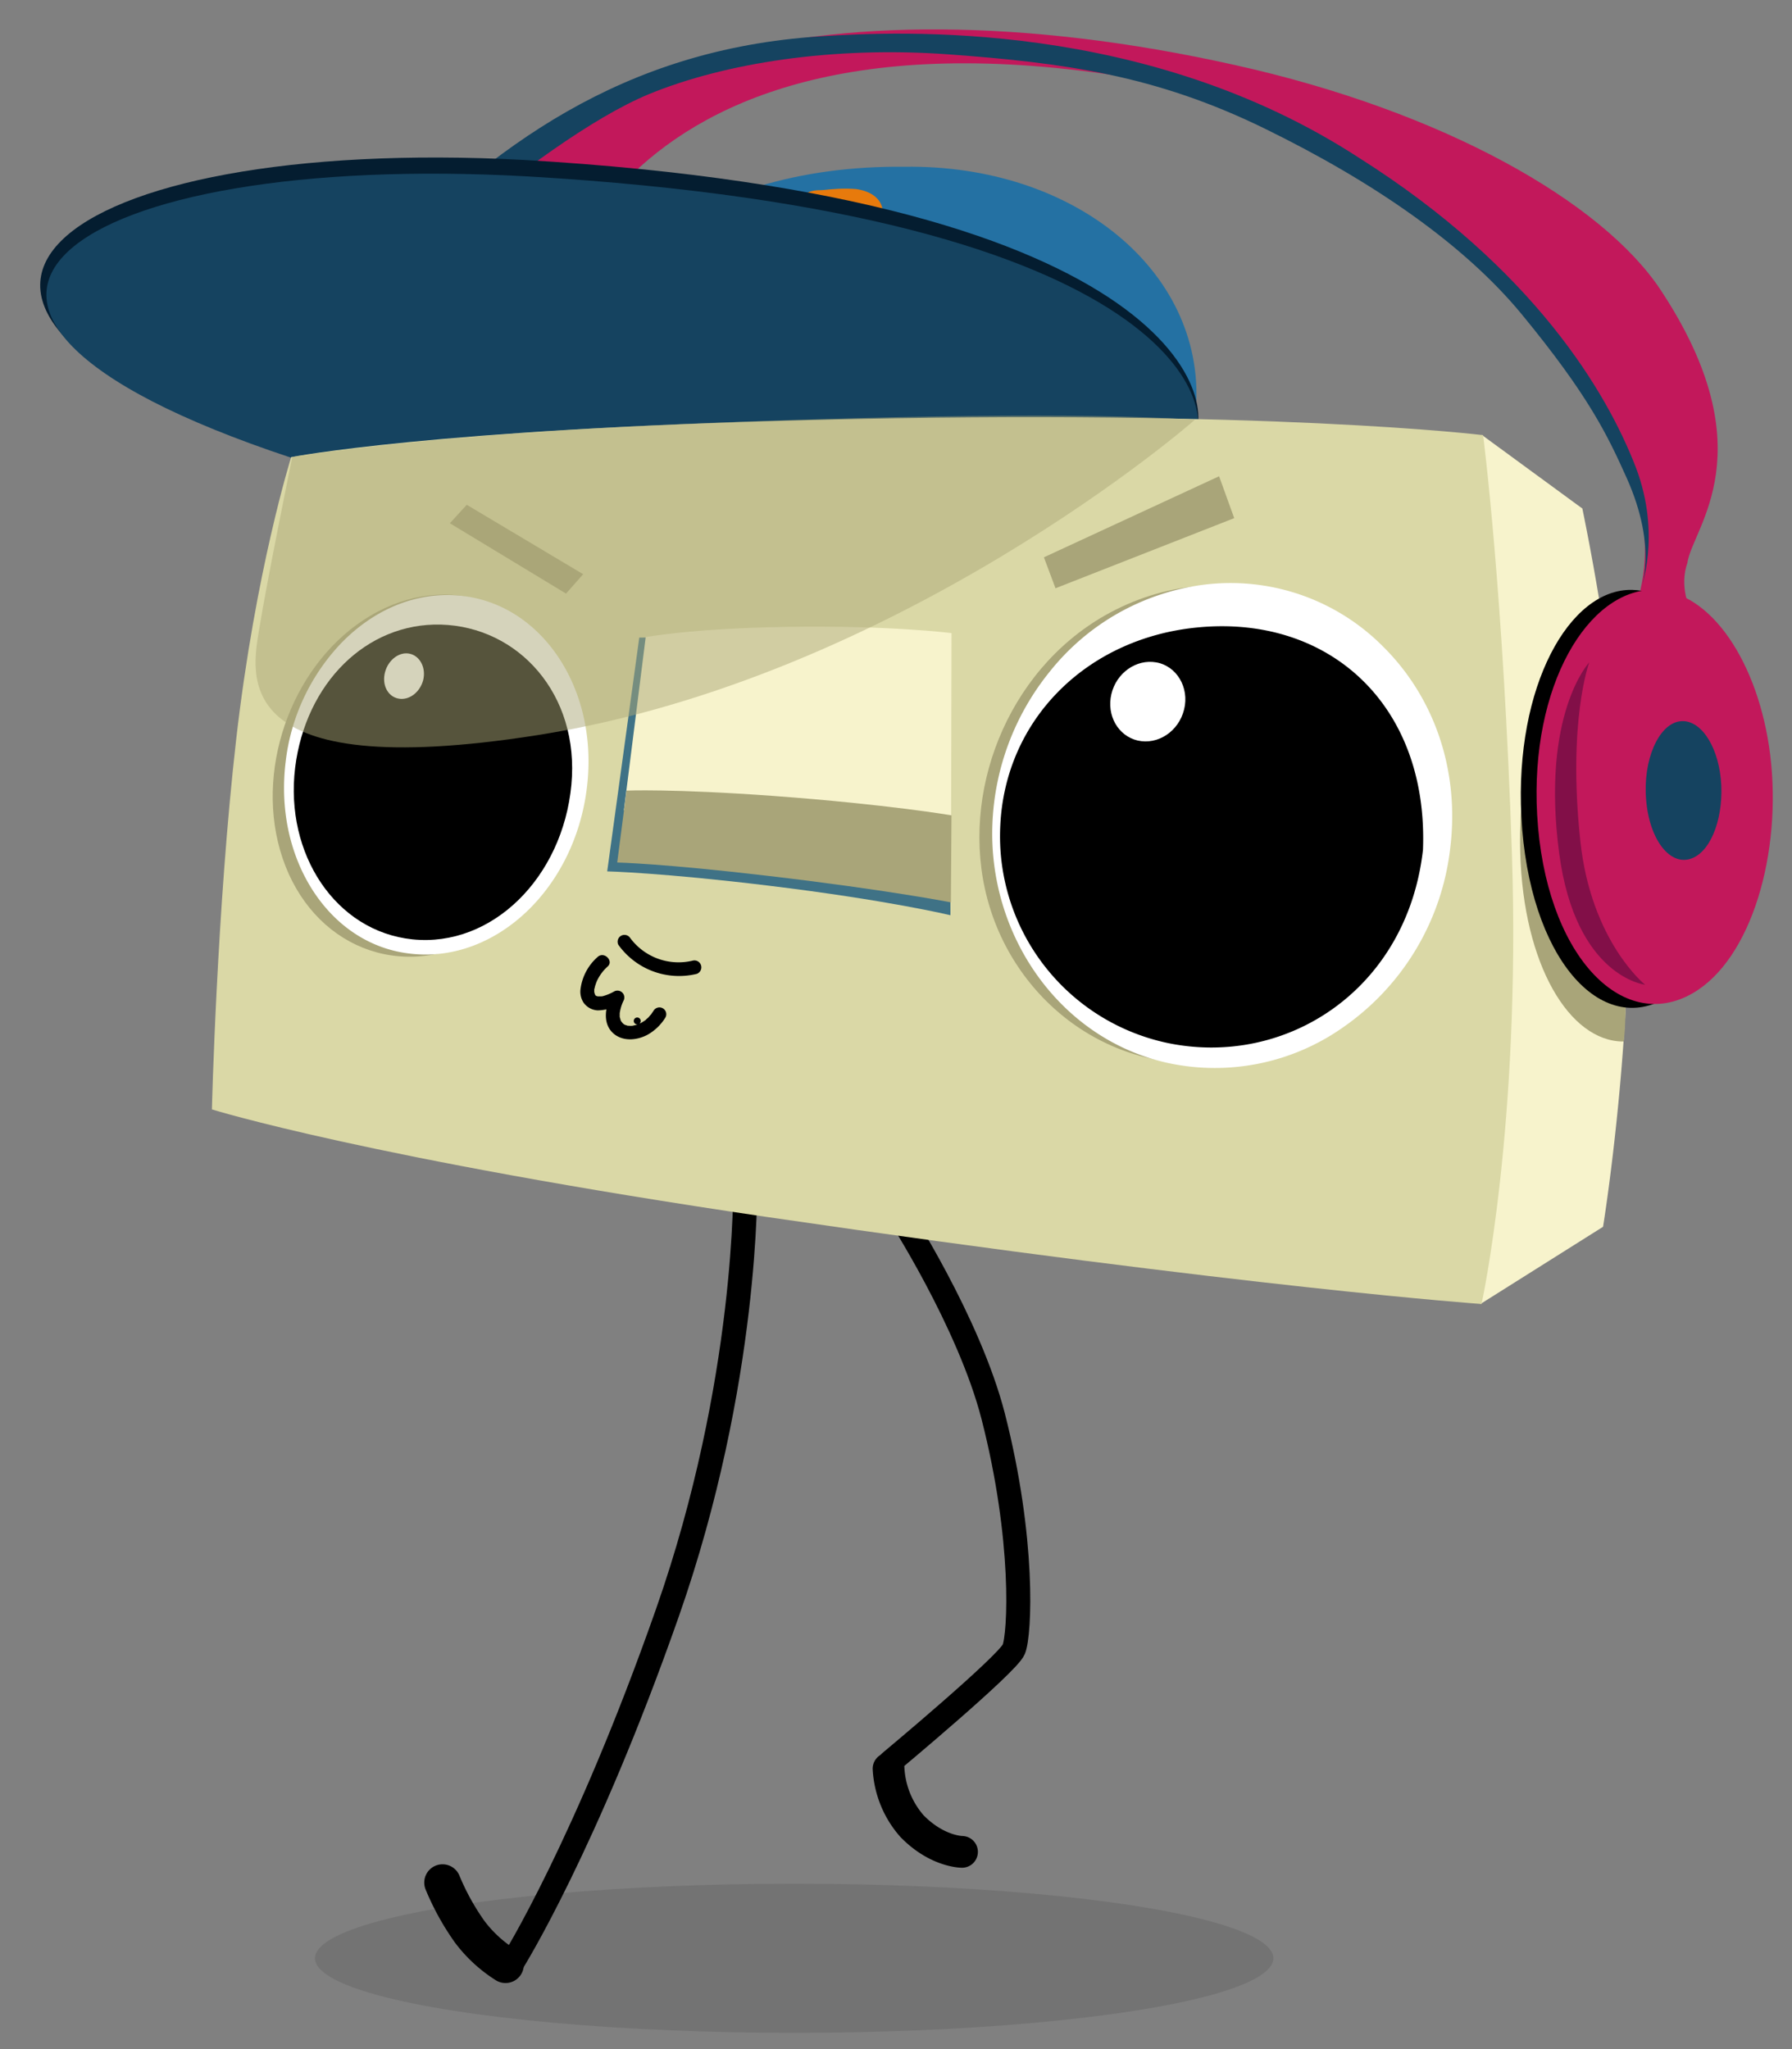 <svg id="Layer_1" data-name="Layer 1" xmlns="http://www.w3.org/2000/svg" width="434.75" height="497.05" viewBox="0 0 434.75 497.05">
  <rect x="0" y="0" width="434.75" height="497.05" fill="#808080" stroke="none"/>
  <defs>
    <style>
      .cls-1 {
        opacity: 0.1;
      }

      .cls-1, .cls-13 {
        isolation: isolate;
      }

      .cls-2 {
        fill: #c2185b;
      }

      .cls-3 {
        fill: #154360;
      }

      .cls-15, .cls-16, .cls-4 {
        fill: none;
        stroke: #000;
        stroke-linecap: round;
        stroke-miterlimit: 10;
      }

      .cls-4 {
        stroke-width: 5.82px;
      }

      .cls-5 {
        fill: #f7f3cc;
      }

      .cls-6 {
        fill: #2471a3;
      }

      .cls-7 {
        fill: #e77a0c;
      }

      .cls-8 {
        fill: #041d30;
      }

      .cls-9 {
        fill: #dad8a6;
      }

      .cls-10 {
        fill: #a9a579;
      }

      .cls-11 {
        fill: #3f7286;
      }

      .cls-12 {
        fill: #fff;
      }

      .cls-13 {
        fill: #ada979;
        opacity: 0.5;
      }

      .cls-14 {
        fill: #820f48;
      }

      .cls-15 {
        stroke-width: 7.7px;
      }

      .cls-16 {
        stroke-width: 8.87px;
      }
    </style>
  </defs>
  <title>beatboy</title>
  <g>
    <ellipse class="cls-1" cx="192.67" cy="475" rx="116.26" ry="18.09"/>
    <g>
      <g>
        <g>
          <path class="cls-2" d="M389.83,160.29S405.92,142,395.66,116c-18.74-47.36-73.22-88-112-95.47C143.75-6.35,132.19,80.26,132.19,80.26S75.12,77.35,77,78s40.77-48.28,94.45-63.83c32.24-9.4,76.57-9.88,128,1.57C350.3,27,388.75,49.05,402.84,70.27c26,39.26,7.72,57.73,6.53,66.26-3.73,10.75,7.4,21.38,7.4,21.38Z"/>
          <path class="cls-3" d="M397.93,143.33s5.29-13.28-1.08-30c-7-18.14-24.73-48.22-67.07-75C278.1,4.66,218.22,7.58,199,8.82,150.82,11.9,119.23,35.77,91,64.71,62,94.46,83.76,78.1,83.76,78.1s45.85-43.79,73.76-55.3c18.36-7.51,44.5-11.66,72.63-9.61,27.92,2.05,50.11,5,76.68,18s48.44,28.19,62.32,45C385.45,96,390,105.59,394.63,115.9,402.41,133.24,397.93,143.33,397.93,143.33Z"/>
        </g>
        <g>
          <path class="cls-4" d="M180.79,287s.86,48-18.9,104.27-37.42,84.51-37.42,84.51"/>
          <path class="cls-4" d="M217.78,294s17.28,26.62,23.17,49.52c7.67,29.92,6.48,52.92,5,56.54s-30,27.38-30,27.38"/>
          <path class="cls-5" d="M359.48,105.48l24.41,17.87a594,594,0,0,1,10.42,75.22c3.35,45.31-5.4,99-5.4,99L359.16,316.3,357.1,207.76l1.57-81.27Z"/>
          <path class="cls-6" d="M290.2,98.3c-1.78,33-36.88,61.4-79,63-42.88,1.67-82.57-25.49-79.76-59.4,2.75-33.48,36.45-62,88-61.45C260.55,39.87,292,65.63,290.2,98.3Z"/>
          <path class="cls-7" d="M185.71,69.08q3.16-7.7,5.83-14.26c.76-1.84,1.51-3.67,2.11-5.4.81-2.21,2.48-3.24,5.13-3.29,1.19,0,2.43-.22,3.67-.27a33.92,33.92,0,0,1,5.24,0c5.72.81,8.1,4.7,5.35,9.77-.49.86-1,1.73-1.62,2.7.7.43,1.35.81,2,1.24,5.51,3.73,4.16,10.75-3.29,13.18a24.26,24.26,0,0,1-13.82.54c1.73-.59,3.51-1.08,5.24-1.84a38.75,38.75,0,0,0,6.37-3.13c2.27-1.51,1.84-3.29-.7-3.67a24.9,24.9,0,0,0-4.91,0c-1,.05-2.05.49-3,.54-2.21.16-3.78-.86-4-2.43s.59-3.13,2.48-4.27c1.08-.65,2.27-1.19,3.4-1.84a12.94,12.94,0,0,0,2.38-1.57c.65-.7,1.46-1.67,1.3-2.21s-1.35-.86-2.16-.92a39.07,39.07,0,0,0-4.27.11q-5.43,8-11.66,17.17A5.22,5.22,0,0,1,185.71,69.08Z"/>
          <path class="cls-8" d="M288.42,108.18c-17.39,17.55-48.22,23.44-104.92,25-62.8,1.67-78.95-10.37-113.45-23.11C-40.55,73.4,14.37,32.85,127,38.79,286.8,48.08,297.49,99.05,288.42,108.18Z"/>
          <path class="cls-3" d="M288.36,109.37c-17.33,17.44-48,24.89-104.44,26.35-62.48,1.62-78.79-11.93-113.24-24.68C-39.63,74.48,17.71,36.63,128,42.79,286.63,52.07,297.43,100.3,288.36,109.37Z"/>
          <path class="cls-9" d="M359.43,316.3S304.18,312.46,186,295.18C89.59,281,51.41,269.1,51.41,269.1s1.19-48.71,5.89-89.75,13.34-68.47,13.34-68.47,34.45-6.75,126.25-9c111-2.75,162.92,3.67,162.92,3.67s4.91,37.8,7,101.79C368.93,273.15,359.43,316.3,359.43,316.3Z"/>
          <path class="cls-10" d="M344.52,179.35c11.45,36.13-12.1,72-45.79,77.81-27.7,4.75-52.43-13.45-59.24-39.31-6.64-25.27,4.64-54.86,28.51-68.53C296.79,132.91,333.45,144.41,344.52,179.35Z"/>
          <path class="cls-10" d="M138.3,167.26c8.1,22.41-2.38,50.17-23.11,60.8-20,10.26-41,0-47.25-21.87-6-21,3.62-46,21.87-56.81C108.65,138.2,130.47,145.71,138.3,167.26Z"/>
          <g>
            <path class="cls-11" d="M230.58,222s-15.17-3.67-44.17-7.18c-25.65-3.13-39.1-3.46-39.1-3.46l7.78-56.7,75.38-.92Z"/>
            <g>
              <path class="cls-5" d="M230.74,203.54l-79.38-7,5.29-42s11.18-2.11,33.86-2.48c25.27-.43,40.34,1.51,40.34,1.51Z"/>
              <path class="cls-10" d="M230.69,218.88S215,215.8,186.3,212.45c-25.43-3-36.56-3.24-36.56-3.24L152,191.77s11.07-.49,35.75,1.3c27.7,2.05,43.09,4.7,43.09,4.7Z"/>
            </g>
          </g>
          <g>
            <path class="cls-12" d="M283,257.76c-26-5.89-43.36-31-42.23-58.05a62.53,62.53,0,0,1,13.88-36.77,57.09,57.09,0,0,1,37-21.06,52.11,52.11,0,0,1,43.79,14.85c12.64,12.47,18.63,30.19,16.42,48.76a61.36,61.36,0,0,1-26.08,43.74A54,54,0,0,1,283,257.76Z"/>
            <path d="M345.22,206.14c-3.83,33.86-33.16,52.92-62.1,46.82a51.26,51.26,0,0,1-40.45-52.54c1.13-26,21.11-45.63,47.79-48.22C322.27,149.06,346.57,170.82,345.22,206.14Z"/>
          </g>
          <path class="cls-12" d="M287.28,172.06c-1.3,5.35-6.37,8.69-11.29,7.56-4.75-1.13-7.56-6.1-6.37-11.23s6-8.59,10.91-7.72S288.58,166.72,287.28,172.06Z"/>
          <g>
            <path class="cls-12" d="M99.85,231.35c-9.83-1-18.36-6.59-24.08-15.55-5.56-8.75-7.83-19.71-6.48-30.94A50.14,50.14,0,0,1,82.78,156c7.45-7.67,16.74-11.83,26.3-11.66,9.83.16,18.79,4.86,25.16,13.34s9.4,19.82,8.32,31.7C140.29,214.72,120.75,233.62,99.85,231.35Z"/>
            <path d="M138.62,190.37c-2.11,22.46-19.22,39.47-38.56,37.48-18.63-1.94-31-20.68-28.46-41.63,2.54-20.52,17.28-35.15,35.32-34.72C125.71,152,140.67,168.34,138.62,190.37Z"/>
          </g>
          <path class="cls-12" d="M102.66,165c-.81,3-3.51,5-6.1,4.43S92.61,166,93.42,163s3.51-5,6-4.43S103.41,162,102.66,165Z"/>
          <polygon class="cls-10" points="299.43 125.68 256.07 142.69 253.26 135.18 295.76 115.52 299.43 125.68"/>
          <polygon class="cls-10" points="137.32 143.98 109.14 126.92 113.24 122.44 141.48 139.28 137.32 143.98"/>
          <path class="cls-13" d="M164.76,102.89c-61.83,2.59-93.85,7.94-93.85,7.94s-6.26,30.67-8,41.63c-1.84,11.18-7.72,37.64,67.39,25.87,87.7-13.77,159.73-76.52,159.57-76.52C262.93,100,212.71,100.89,164.76,102.89Z"/>
          <g>
            <path d="M168.1,233a14.59,14.59,0,0,1-15.23-5.51,1.66,1.66,0,0,0-2.86,1.67,18.11,18.11,0,0,0,19,7.07,1.68,1.68,0,0,0-.86-3.24Z"/>
            <path d="M145,232.11a12.46,12.46,0,0,0-4.16,7.78,4.91,4.91,0,0,0,.76,3.35,4.51,4.51,0,0,0,3.4,1.84,10.66,10.66,0,0,0,5.56-1.67l-2.27-2.27c-1.35,2.92-2.27,7,.49,9.5,2.32,2.05,5.78,1.73,8.37.32a12,12,0,0,0,4.32-4.21,1.66,1.66,0,0,0-2.86-1.67l-.32.49c-.05.05-.32.43-.16.27-.22.27-.49.54-.7.81s-.49.43-.7.65.05,0-.16.16l-.49.32a5.4,5.4,0,0,1-.76.43,1.62,1.62,0,0,0-.43.22.84.84,0,1,0-.22.05,4,4,0,0,1-.76.22c-.16.05-.27.05-.43.11s.32,0-.05,0a4.06,4.06,0,0,1-.81,0h-.32c-.22,0,.32.11.11,0a.32.32,0,0,1-.22-.05c-.22-.05-.49-.16-.7-.22-.05,0,.32.16.05,0a1.13,1.13,0,0,1-.32-.22c-.16-.11-.22-.22,0,0-.05-.05-.16-.11-.22-.22s-.16-.22-.22-.27.11.11.11.16-.11-.16-.16-.22l-.16-.32c-.11-.22-.05-.22,0,0-.05-.27-.16-.54-.22-.81s0,.16,0,.16V246a1.84,1.84,0,0,1,.05-.54c0-.05.05-.27,0-.05s.05-.16.05-.22a9.87,9.87,0,0,1,.81-2.43,1.67,1.67,0,0,0-2.27-2.27,11.57,11.57,0,0,1-2.54,1.08,2.3,2.3,0,0,1-.59.11c-.22.05-.16.05.05,0h-.76c-.49,0,.16.05-.11,0-.11-.05-.27-.05-.38-.11-.27-.05.38.16,0,0a.75.75,0,0,1-.22-.16c.38.22.16.11,0,0-.27-.32.05.22,0,0l-.16-.32c.27.38.05.16,0-.05s-.05-.27-.11-.38c.11.49,0,.11,0-.05v-.43a1.19,1.19,0,0,1,.05-.43c-.05.49,0,0,.05-.11a4.5,4.5,0,0,1,.22-.81l.16-.49c.05-.11.05-.16.11-.27-.05.22-.11.22,0,0a10.82,10.82,0,0,1,2.7-3.67c1.46-1.35-.92-3.73-2.48-2.27Z"/>
          </g>
        </g>
        <path class="cls-10" d="M393.82,252.63c-13.07,0-24.25-18.63-25-45.79-.7-25.33,7.67-46.93,19.87-52.43C395.77,151.22,395.12,252.63,393.82,252.63Z"/>
        <g>
          <path d="M422.28,183.4c2.75,23.81-4.1,50-17.55,58.37-16.31,10.21-33.86-9.5-35.64-43.69-1.62-31.64,11.66-55.3,26.84-55C408.67,143.28,419.69,160.83,422.28,183.4Z"/>
          <path class="cls-2" d="M429.46,183.08c2.92,23.65-4.48,49.57-18.79,57.83-17.28,10-35.86-9.56-37.75-43.31-1.73-31.27,12.37-54.76,28.46-54.54C415,143.28,426.66,160.67,429.46,183.08Z"/>
          <path class="cls-3" d="M417.48,188.91c.86,8.75-2.11,17.39-7,19.28-5.18,2.05-10.31-4.32-11.12-14.2-.81-9.67,3-18.14,8-19C412.24,174.17,416.61,180.38,417.48,188.91Z"/>
          <path class="cls-14" d="M385.56,160.67s-11.77,12.47-7.29,46.33c4,30,20.84,31.86,20.84,31.86S386,228.38,383.4,204C380.27,174.92,385.56,160.67,385.56,160.67Z"/>
        </g>
      </g>
      <path class="cls-15" d="M215.57,429a23,23,0,0,0,5.67,13.93c6.1,6.26,12.15,6.26,12.15,6.26"/>
      <path class="cls-16" d="M122.64,476.57a32.67,32.67,0,0,1-8.69-8,60.47,60.47,0,0,1-6.59-11.93"/>
    </g>
  </g>
</svg>
